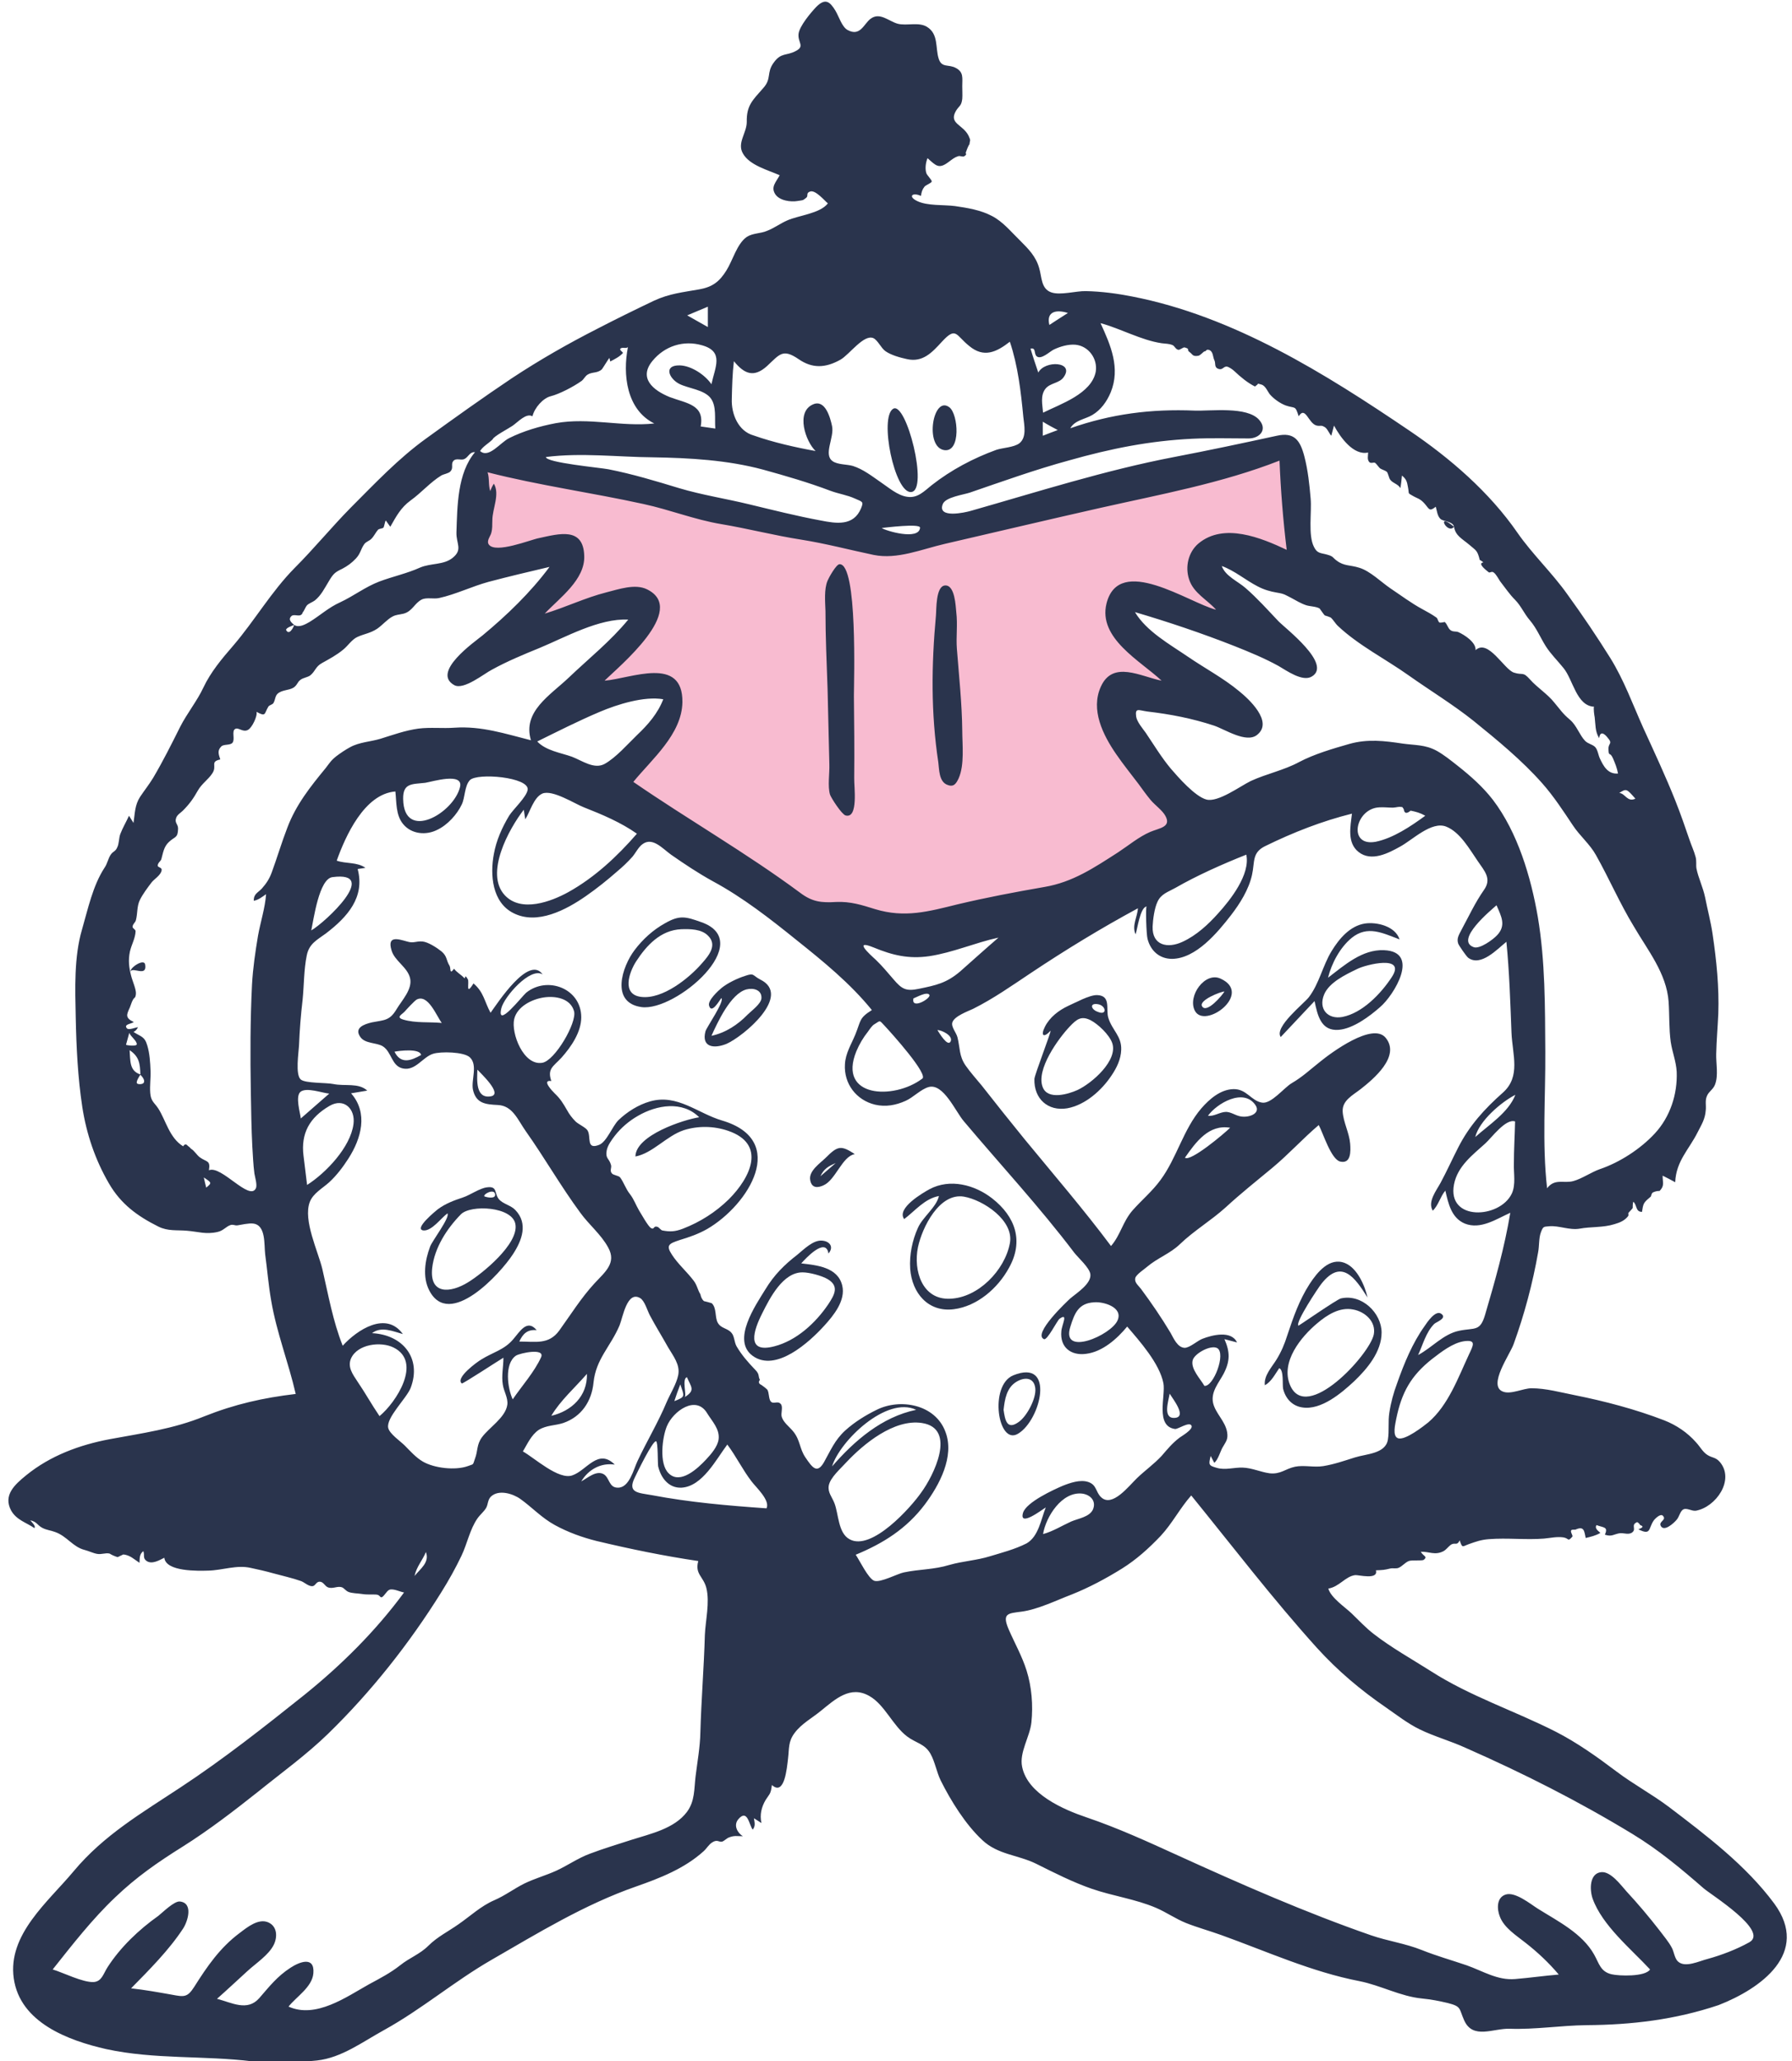 <svg width="227" height="261" viewBox="0 0 227 261" fill="none" xmlns="http://www.w3.org/2000/svg">
<g clip-path="url(#clip0_2593_801)">
<path fill-rule="evenodd" clip-rule="evenodd" d="M60.549 58.691C60.284 63.051 60.018 67.449 59.753 71.809C61.459 71.316 72.416 68.094 71.734 71.354C71.241 73.705 68.17 76.245 66.615 77.875C65.175 79.392 63.696 80.833 62.179 82.273C64.985 81.212 67.791 80.188 70.634 79.24C72.795 78.52 74.956 77.838 77.156 77.269C77.99 77.079 80.189 76.245 80.947 76.814C82.994 78.293 71.961 89.06 70.445 90.577C72.568 89.591 74.767 88.681 77.004 87.923C78.596 87.354 83.563 85.231 85.004 87.051C86.52 88.984 82.767 93.496 81.705 94.899C80.227 96.946 78.596 98.88 76.89 100.738C83.98 107.107 92.283 112.756 101.117 116.282C107.6 118.86 113.97 119.505 120.832 118.102C127.884 116.661 134.595 113.856 141.041 110.671C144.794 108.813 148.51 106.766 152.074 104.491C150.633 102.709 149.192 100.889 147.827 99.069C145.856 96.453 143.429 93.572 142.33 90.425C141.23 87.354 145.363 87.961 147.334 88.112C150.178 88.34 153.059 88.871 155.827 89.477C153.855 88.112 151.884 86.671 149.988 85.193C147.486 83.259 144.187 81.098 142.557 78.33C141.116 75.904 144.263 76.51 145.704 76.814C149.154 77.572 152.529 78.861 155.827 80.15C158.254 81.06 160.642 82.046 163.031 83.07C161.552 81.781 160.111 80.454 158.746 79.051C156.889 77.193 154.424 74.88 153.59 72.302C151.922 67.032 163.22 71.013 165.154 71.809C164.813 66.35 164.434 60.928 164.092 55.468C149.116 59.449 134.14 63.43 119.126 67.449C117.496 67.866 115.487 68.814 113.78 68.852C112.264 68.89 110.406 68.207 108.927 67.942L81.819 62.748C74.729 61.421 67.639 60.056 60.549 58.691Z" fill="#F8BBD0"/>
<path fill-rule="evenodd" clip-rule="evenodd" d="M221.607 245.919C219.977 246.829 218.081 247.549 216.299 248.042C215.238 248.308 213.494 249.18 212.584 248.384C212.129 248.004 212.053 247.132 211.787 246.64C211.37 245.843 210.764 245.161 210.233 244.441C208.906 242.734 207.503 241.066 206.025 239.474C205.342 238.715 204.053 236.934 202.84 237.047C201.323 237.199 201.361 239.284 201.74 240.384C202.953 243.796 206.631 246.791 209.02 249.369C208.413 250.317 205.077 250.203 204.129 249.976C202.726 249.635 202.574 248.611 201.93 247.474C200.413 244.782 197.342 243.265 194.802 241.673C193.892 241.104 191.921 239.474 190.707 239.891C189.57 240.27 189.608 241.711 189.987 242.659C190.518 244.099 192.11 245.085 193.248 245.995C194.802 247.208 196.205 248.535 197.456 250.014C195.598 250.166 193.778 250.431 191.921 250.583C189.684 250.772 187.826 249.559 185.778 248.839C183.883 248.194 181.987 247.663 180.091 246.905C178.006 246.071 175.769 245.768 173.684 245.047C165.381 242.166 157.191 238.564 149.191 234.924C145.362 233.18 141.647 231.474 137.628 230.109C134.708 229.123 130.159 227.152 129.476 223.702C129.097 221.882 130.462 219.91 130.651 218.09C130.879 215.929 130.689 213.579 130.045 211.531C129.476 209.711 128.528 208.043 127.77 206.299C126.898 204.252 127.694 204.29 129.4 204.062C131.448 203.797 133.836 202.621 135.732 201.901C137.931 201.029 140.13 199.854 142.139 198.602C143.959 197.465 145.552 196.024 147.03 194.47C148.509 192.877 149.457 190.982 150.898 189.351C156.168 195.835 161.21 202.432 166.821 208.65C169.475 211.569 172.357 213.996 175.617 216.232C176.982 217.18 178.347 218.242 179.826 218.962C181.684 219.872 183.769 220.441 185.665 221.313C192.982 224.536 199.958 228.062 206.821 232.232C210.119 234.242 212.887 236.554 215.806 239.095C216.716 239.891 224.11 244.478 221.607 245.919ZM135.694 192.65C134.519 193.181 133.381 193.901 132.13 194.242C132.471 192.081 134.519 188.783 137.135 189.124C138.121 189.276 138.879 190.034 138.462 191.095C138.045 192.081 136.566 192.271 135.694 192.65ZM53.345 133.58C52.018 134.338 50.767 134.755 49.971 133.163C50.539 133.049 53.193 132.708 53.345 133.58ZM51.108 129.106C50.084 128.803 50.918 128.462 51.26 128.082C51.525 127.779 52.473 126.755 52.776 126.566C54.217 125.808 55.278 128.613 55.961 129.523C54.368 129.371 52.662 129.561 51.108 129.106ZM62.179 138.812C60.207 139.153 60.435 136.689 60.473 135.438C60.928 135.931 63.733 138.547 62.179 138.812ZM68.7 134.566C66.311 134.983 64.719 130.812 65.136 129.03C65.515 127.438 67.373 126.528 68.852 126.3C70.292 126.073 72.264 126.376 72.719 128.045C73.098 129.485 70.292 134.3 68.7 134.566ZM125.419 197.048C123.713 197.579 122.007 197.655 120.263 198.148C118.292 198.754 116.472 198.678 114.5 199.095C113.704 199.247 111.543 200.422 110.747 200.157C109.988 199.892 108.851 197.503 108.396 196.858C111.884 195.418 114.841 193.56 117.154 190.489C118.974 188.062 120.945 184.423 119.77 181.314C118.481 177.788 114.007 177.029 111.05 178.508C109.647 179.191 108.244 180.063 107.069 181.124C105.742 182.337 105.211 183.664 104.377 185.143C103.505 186.66 102.898 185.825 102.026 184.536C101.268 183.437 101.382 182.337 100.472 181.238C100.017 180.669 99.259 180.138 99.031 179.418C98.88 178.963 99.221 178.167 98.918 177.788C98.5 177.295 98.007 177.864 97.628 177.446C97.363 177.105 97.439 176.385 97.211 175.968C96.984 175.74 96.719 175.551 96.453 175.361C96.112 175.21 96.036 174.982 96.263 174.717C95.998 174.224 96.263 174.034 95.657 173.428C94.747 172.48 93.951 171.57 93.306 170.47C93.003 169.939 93.041 169.181 92.662 168.764C92.169 168.158 91.335 168.233 90.918 167.475C90.538 166.793 90.804 165.617 90.159 165.011C89.818 164.897 89.477 164.821 89.174 164.745C88.908 164.518 88.794 164.214 88.719 163.873C88.377 163.342 88.302 162.698 87.847 162.129C87.013 161.03 85.875 160.044 85.117 158.869C84.321 157.655 84.738 157.466 86.103 157.011C87.354 156.632 88.453 156.253 89.591 155.608C94.861 152.537 99.903 144.385 91.486 141.883C88.377 140.973 85.799 138.471 82.349 139.457C80.87 139.874 79.43 140.784 78.33 141.845C77.572 142.603 76.852 144.575 75.904 144.954C74.198 145.637 74.918 143.93 74.425 143.134C74.198 142.755 73.25 142.338 72.909 141.997C72.491 141.58 72.112 141.087 71.847 140.594C71.316 139.684 71.013 139.153 70.254 138.433C69.989 138.168 68.548 136.689 69.837 136.878C69.307 135.324 70.065 135.059 71.126 133.921C72.34 132.556 73.629 130.698 73.629 128.803C73.629 125.163 69.344 123.533 66.653 125.694C66.122 126.149 62.861 130.357 63.506 127.665C63.847 126.225 67.183 122.395 68.738 123.381C66.994 120.879 63.051 126.983 62.141 128.234C61.345 126.793 61.307 125.656 59.98 124.518C58.918 126.225 59.487 124.367 59.259 123.988C58.767 123.154 59.032 124.101 58.767 123.798C58.425 123.419 57.895 123.154 57.515 122.661C56.909 123.495 57.136 122.585 56.947 122.282C56.492 121.561 56.681 121.106 55.923 120.462C55.354 120.007 54.255 119.286 53.534 119.211C52.662 119.135 52.435 119.476 51.563 119.211C50.463 118.907 49.023 118.414 49.591 120.31C49.971 121.675 51.601 122.433 51.942 123.836C52.283 125.239 50.918 126.642 50.236 127.779C49.364 129.258 48.681 129.144 47.127 129.447C46.141 129.675 44.814 130.13 45.648 131.305C46.255 132.177 47.696 131.988 48.492 132.48C49.629 133.201 49.591 134.983 51.032 135.286C52.624 135.627 53.534 133.845 54.861 133.428C55.809 133.125 58.767 133.163 59.525 133.883C60.548 134.869 59.676 136.727 59.904 137.94C60.283 139.722 61.496 139.836 63.051 139.912C64.947 139.987 65.591 141.807 66.615 143.248C69.003 146.622 71.051 150.224 73.515 153.561C74.577 155.039 76.169 156.328 77.041 157.959C78.141 159.93 76.624 161.068 75.297 162.508C73.591 164.366 72.302 166.451 70.823 168.499C69.496 170.281 67.866 169.864 65.781 169.864C66.236 168.878 66.804 168.309 67.98 168.423C66.766 166.944 65.819 168.65 65.022 169.56C63.885 170.925 62.406 171.229 60.965 172.138C60.435 172.442 57.629 174.489 58.501 175.172C58.615 175.247 63.24 172.214 63.771 171.911C63.771 173.048 63.506 174.224 63.695 175.323C63.809 176.157 64.378 176.991 64.264 177.864C64.037 179.494 61.951 180.745 61.041 181.996C60.359 182.944 60.548 183.702 60.169 184.688C59.866 185.598 60.018 185.333 59.259 185.636C57.667 186.205 55.013 185.901 53.572 185.067C52.662 184.536 51.98 183.74 51.26 183.02C50.729 182.489 49.326 181.541 49.174 180.783C48.909 179.494 51.487 177.067 52.018 175.74C53.459 171.949 50.994 168.992 47.127 168.802C48.302 167.892 49.781 168.575 51.032 168.916C48.909 165.959 45.231 168.385 43.411 170.394C42.16 167.248 41.592 163.949 40.833 160.688C40.302 158.452 38.369 154.508 39.241 152.196C39.658 151.096 40.871 150.452 41.705 149.693C42.653 148.821 43.449 147.76 44.132 146.698C45.762 144.158 46.672 140.935 44.473 138.433C45.155 138.319 45.838 138.205 46.52 138.092C45.421 137.068 43.677 137.561 42.236 137.258C41.326 137.068 38.71 137.182 38.103 136.689C37.383 136.082 37.838 133.239 37.876 132.405C37.952 130.433 38.103 128.537 38.331 126.604C38.52 124.746 38.483 122.774 38.862 120.955C39.165 119.476 40.151 119.021 41.288 118.187C44.018 116.102 46.255 113.599 45.307 110.035C45.648 109.997 45.952 109.922 46.293 109.884C45.231 109.125 43.828 109.391 42.653 108.974C43.753 105.903 46.141 100.519 50.084 100.216C50.236 101.581 50.122 103.211 51.07 104.348C52.132 105.637 53.989 105.789 55.392 105.069C56.681 104.462 57.895 103.135 58.501 101.846C58.918 100.974 58.842 99.495 59.525 98.775C60.473 97.827 67.032 98.396 66.842 99.988C66.728 100.898 64.984 102.49 64.492 103.287C63.582 104.803 62.861 106.434 62.558 108.14C62.065 110.756 62.33 114.244 65.022 115.609C68.055 117.163 71.733 115.192 74.236 113.448C75.6 112.5 76.927 111.438 78.178 110.339C78.861 109.77 79.505 109.163 80.112 108.481C80.529 107.988 80.908 107.192 81.439 106.851C82.69 105.979 83.941 107.457 85.003 108.215C86.747 109.429 88.453 110.566 90.311 111.59C94.102 113.637 97.553 116.329 100.889 119.021C104.263 121.713 107.714 124.519 110.443 127.893C108.813 128.917 109.078 129.182 108.358 130.964C107.827 132.253 107.107 133.352 107.031 134.755C106.879 137.22 108.472 139.305 110.86 139.874C112.187 140.177 113.476 139.949 114.728 139.381C115.675 138.964 116.661 137.902 117.647 137.637C119.505 137.144 121.021 140.708 122.083 141.959C126.746 147.494 131.675 152.802 136.073 158.603C136.566 159.248 138.007 160.499 138.121 161.333C138.272 162.546 136.376 163.722 135.58 164.404C135.163 164.783 130.765 168.916 132.244 169.56C132.661 169.75 133.912 167.21 134.215 166.982C135.391 166.148 134.481 167.778 134.443 168.575C134.253 170.584 135.656 171.684 137.59 171.418C139.675 171.153 141.495 169.522 142.784 167.968C144.376 169.826 146.879 172.631 147.372 175.134C147.675 176.726 146.31 180.593 148.85 180.935C149.229 180.972 150.67 179.949 150.935 180.517C151.163 181.01 149.608 181.882 149.419 182.034C148.471 182.754 147.902 183.475 147.144 184.347C146.234 185.333 145.021 186.205 144.035 187.152C142.974 188.176 140.888 190.906 139.485 189.579C138.765 188.896 138.955 188.024 137.855 187.645C136.831 187.304 135.542 187.759 134.595 188.138C133.533 188.593 130.007 190.186 129.59 191.55C129.059 193.408 131.978 191.171 132.471 190.868C131.865 192.385 131.561 194.546 130.045 195.418C128.566 196.176 126.784 196.631 125.419 197.048ZM105.401 185.674C106.387 182.451 112.301 176.726 116.055 178.508C111.694 179.418 108.244 182.413 105.401 185.674ZM107.6 194.887C106.159 194.091 106.235 191.702 105.704 190.337C105.401 189.541 104.832 188.972 104.984 188.1C105.173 187.077 106.5 185.939 107.183 185.181C109.382 182.83 113.249 179.645 116.775 180.176C121.287 180.859 118.216 186.925 116.699 188.972C115.448 190.792 110.405 196.479 107.6 194.887ZM97.098 190.982C92.207 190.641 87.354 190.223 82.576 189.314C80.87 189.01 79.43 189.048 80.415 187.077C80.719 186.432 82.69 182.375 83.107 182.489C83.373 182.565 83.297 185.333 83.373 185.674C83.714 187.115 84.7 188.442 86.33 188.366C88.984 188.214 90.728 184.764 92.131 182.906C93.268 184.423 94.064 186.091 95.202 187.57C95.733 188.29 97.591 189.958 97.098 190.982ZM68.548 171.835C67.714 173.693 66.084 175.513 64.947 177.181C64.302 175.816 63.847 172.669 65.364 171.646C65.932 171.304 69.041 170.66 68.548 171.835ZM85.42 177.409C85.648 176.688 85.913 175.968 86.178 175.285C86.671 176.802 86.899 176.84 85.42 177.409ZM89.591 178.963C90.197 179.949 91.183 180.935 91.031 182.224C90.918 183.171 90.046 184.157 89.439 184.802C88.415 185.901 86.178 188.024 84.7 186.546C83.448 185.333 83.903 181.958 84.472 180.593C85.268 178.66 88.188 176.574 89.591 178.963ZM86.709 176.916C87.05 176.764 86.33 174.603 87.013 174.375C87.581 175.664 88.112 176.044 86.709 176.916ZM77.382 147.456C77.155 146.66 76.662 146.698 76.852 145.675C76.965 145.03 77.496 144.31 77.875 143.817C78.671 142.793 79.695 141.921 80.832 141.276C83.183 139.912 86.444 139.343 88.567 141.466C86.595 141.769 80.529 143.741 80.491 146.433C82.69 146.016 84.434 143.817 86.633 143.096C88.453 142.528 90.425 142.566 92.207 143.172C97.135 144.84 95.088 149.087 92.32 151.854C90.652 153.485 88.681 154.736 86.52 155.57C85.534 155.949 84.889 155.987 83.903 155.798C83.714 155.76 83.487 155.418 83.297 155.343C82.728 155.153 82.918 155.76 82.463 155.494C82.084 155.267 81.212 153.674 80.946 153.257C80.529 152.537 80.302 151.855 79.809 151.21C79.278 150.565 79.013 149.693 78.558 149.087C78.33 148.821 77.686 148.821 77.496 148.556C77.193 148.177 77.534 147.874 77.382 147.456ZM69.837 179.266C70.975 177.333 72.871 175.665 74.349 173.958C74.425 176.764 72.416 178.66 69.837 179.266ZM71.354 180.176C73.667 179.38 74.956 177.409 75.183 175.058C75.487 172.063 77.344 170.508 78.482 167.816C78.899 166.793 79.43 163.38 81.098 164.366C81.667 164.707 82.008 165.959 82.311 166.527C83.031 167.892 83.866 169.219 84.624 170.584C85.268 171.684 86.178 172.783 85.913 174.11C85.686 175.247 84.889 176.499 84.434 177.56C83.373 180.1 81.932 182.489 80.757 184.991C80.264 186.015 79.733 188.404 78.254 188.366C77.117 188.366 77.231 187.115 76.472 186.66C75.525 186.129 74.425 187.152 73.629 187.57C74.539 186.053 76.131 185.181 77.875 185.446C75.752 183.323 74.311 186.205 72.491 186.811C70.747 187.418 67.676 184.574 66.236 183.778C66.804 182.83 67.297 181.693 68.245 181.048C69.231 180.442 70.33 180.517 71.354 180.176ZM52.511 199.55C52.776 198.337 53.496 197.617 53.952 196.517C54.444 197.844 53.231 198.64 52.511 199.55ZM89.287 207.019C89.174 211.114 88.832 215.247 88.719 219.341C88.681 221.237 88.34 223.057 88.112 224.915C87.922 226.507 88.036 228.062 87.013 229.427C85.42 231.55 82.387 232.194 79.998 232.953C78.254 233.521 76.472 234.052 74.766 234.697C73.212 235.265 71.961 236.175 70.482 236.858C69.155 237.464 67.752 237.843 66.425 238.488C65.06 239.17 63.999 240.005 62.596 240.611C60.928 241.332 59.563 242.621 58.084 243.644C56.795 244.554 55.392 245.237 54.255 246.374C53.193 247.436 51.866 247.891 50.691 248.839C49.44 249.824 48.113 250.507 46.71 251.265C43.866 252.857 39.999 255.625 36.549 254.071C37.535 252.82 39.544 251.606 39.696 249.862C39.885 247.625 37.914 248.421 36.814 249.142C35.108 250.241 34.122 251.53 32.833 253.009C31.317 254.715 29.383 253.578 27.488 253.085C28.777 251.947 30.028 250.772 31.317 249.597C32.378 248.611 34.047 247.549 34.691 246.222C35.146 245.275 35.146 243.948 34.009 243.417C32.758 242.848 31.317 244.023 30.369 244.744C27.867 246.602 26.236 248.99 24.606 251.568C23.734 252.933 23.317 252.857 21.724 252.554C20.018 252.251 18.312 251.947 16.606 251.758C18.881 249.445 21.421 246.905 23.203 244.175C23.772 243.303 24.53 240.952 22.786 240.763C22.066 240.687 20.587 242.166 20.056 242.583C17.592 244.327 15.241 246.564 13.611 249.104C13.08 249.938 12.891 250.886 11.867 250.962C10.502 251.038 7.962 249.748 6.673 249.369C9.175 246.222 11.677 243 14.597 240.232C17.289 237.654 19.98 235.796 23.127 233.825C26.502 231.701 29.649 229.275 32.758 226.811C35.715 224.422 38.824 222.185 41.554 219.531C47.013 214.223 51.866 208.081 55.885 201.636C56.833 200.119 57.705 198.565 58.463 196.972C59.184 195.456 59.525 193.636 60.473 192.271C60.814 191.778 61.269 191.437 61.572 190.944C61.838 190.489 61.762 189.92 62.179 189.503C63.165 188.555 64.984 189.124 65.932 189.806C67.411 190.868 68.624 192.195 70.292 193.105C71.961 194.015 73.743 194.659 75.562 195.114C79.847 196.138 84.093 197.01 88.453 197.655C87.998 199.323 89.098 199.588 89.477 201.067C89.932 202.887 89.363 205.2 89.287 207.019ZM48.075 179.304C47.089 177.864 46.255 176.347 45.269 174.906C44.7 174.034 43.98 173.086 44.473 171.987C45.307 170.167 48.264 169.826 49.857 170.622C53.534 172.442 50.16 177.598 48.075 179.304ZM38.445 146.319C38.103 143.513 39.203 141.504 41.743 140.025C43.563 138.964 45.042 140.404 44.776 142.338C44.397 145.257 41.288 148.518 38.9 150.035C38.748 148.783 38.596 147.57 38.445 146.319ZM38.066 138.243C38.824 137.637 40.833 138.395 41.705 138.471C40.492 139.532 39.317 140.556 38.103 141.618C38.028 140.897 37.383 138.812 38.066 138.243ZM42.122 111.059C48.188 110.263 41.212 116.784 39.43 117.808C39.734 116.405 40.416 111.249 42.122 111.059ZM58.274 99.647C57.477 102.983 51.146 106.623 51.07 101.163C51.032 99.116 52.207 99.306 53.876 99.116C54.786 98.965 58.729 97.751 58.274 99.647ZM36.397 104.803C35.677 106.661 35.108 108.595 34.426 110.452C34.122 111.287 33.743 111.855 33.175 112.5C32.682 113.031 32.113 113.182 32.151 114.054C32.758 113.94 33.212 113.561 33.705 113.22C33.592 114.926 32.985 116.784 32.682 118.49C32.34 120.538 32.037 122.585 31.923 124.67C31.696 129.182 31.696 133.694 31.772 138.243C31.81 140.556 31.848 142.869 31.961 145.144C32.037 146.281 32.075 147.456 32.227 148.594C32.303 149.049 32.606 150.035 32.416 150.452C31.62 152.158 28.018 147.494 26.464 148.177C26.691 146.888 26.16 147.153 25.326 146.547C24.909 146.243 24.644 145.712 24.189 145.447C24.075 145.295 23.924 145.182 23.772 145.068C23.582 144.84 23.393 144.84 23.203 145.144C21.459 144.082 21.004 141.845 20.056 140.367C19.564 139.608 19.108 139.457 19.033 138.395C18.957 137.447 19.108 136.499 19.071 135.589C19.033 134.528 18.957 133.352 18.654 132.367C18.312 131.191 17.819 131.267 16.91 130.661C17.175 130.547 17.364 130.319 17.478 130.054C17.175 130.092 16.303 130.471 16.075 130.206C15.62 129.675 16.682 129.637 16.947 129.409C15.81 128.879 16.037 128.462 16.454 127.552C16.568 127.286 16.682 126.869 16.796 126.68C17.023 126.187 17.137 126.49 17.213 125.883C17.289 125.315 16.758 124.177 16.606 123.533C16.341 122.509 16.227 121.599 16.454 120.5C16.644 119.628 17.137 118.831 17.175 117.921C17.175 117.656 16.796 117.58 16.796 117.353C16.796 117.012 17.137 116.822 17.213 116.519C17.44 115.685 17.326 114.775 17.706 113.978C18.047 113.258 18.729 112.348 19.222 111.704C19.564 111.287 20.398 110.794 20.473 110.187C20.549 109.808 19.943 109.846 19.98 109.58C20.018 109.201 20.36 109.05 20.436 108.784C20.663 107.988 20.739 107.23 21.383 106.623C22.18 105.865 22.521 106.168 22.559 104.917C22.559 104.31 22.066 104.197 22.331 103.514C22.483 103.135 22.9 102.908 23.165 102.642C23.962 101.846 24.492 101.126 25.061 100.102C25.554 99.23 26.388 98.699 26.881 97.941C27.563 96.955 26.54 96.462 27.904 96.159C27.715 95.552 27.488 95.059 28.018 94.528C28.322 94.187 29.156 94.415 29.459 94.036C29.8 93.581 29.307 92.557 29.8 92.292C30.217 92.064 30.786 92.784 31.43 92.405C31.923 92.14 32.644 90.661 32.492 90.13C33.743 90.813 33.44 90.358 34.009 89.448C34.16 89.258 34.539 89.221 34.653 88.993C34.881 88.576 34.843 88.159 35.146 87.856C35.715 87.325 36.587 87.439 37.194 87.059C37.686 86.718 37.648 86.377 38.066 86.074C38.407 85.808 38.975 85.77 39.317 85.505C39.961 84.974 39.961 84.406 40.795 83.951C41.743 83.42 42.615 82.965 43.487 82.244C44.056 81.789 44.587 80.955 45.269 80.652C46.179 80.235 46.899 80.197 47.809 79.59C48.454 79.135 49.061 78.415 49.705 78.074C50.198 77.808 50.539 77.846 51.146 77.695C52.245 77.391 52.511 76.368 53.421 75.913C54.027 75.609 54.937 75.875 55.62 75.723C57.705 75.268 59.79 74.245 61.876 73.676C64.454 72.993 67.032 72.387 69.61 71.78C67.221 75.003 64.188 77.922 61.117 80.462C60.093 81.296 54.596 85.126 57.553 86.756C58.767 87.401 61.345 85.278 62.33 84.785C64.264 83.723 66.273 82.889 68.321 82.055C71.619 80.69 75.904 78.263 79.581 78.453C77.344 81.183 74.577 83.382 72.036 85.808C69.686 88.045 66.16 90.093 67.259 93.732C63.961 92.898 61.004 91.912 57.591 92.14C56.075 92.254 54.52 92.064 53.004 92.254C51.335 92.481 49.781 93.05 48.188 93.543C46.937 93.922 45.535 93.96 44.359 94.604C43.791 94.908 43.108 95.363 42.615 95.742C41.933 96.273 41.781 96.576 41.25 97.258C39.317 99.609 37.497 101.884 36.397 104.803ZM26.123 150.376C26.009 149.959 25.933 149.58 25.819 149.087C26.843 149.769 26.843 149.769 26.123 150.376ZM18.198 137.106C18.085 137.296 17.516 137.333 17.364 137.182C17.175 136.992 17.668 136.234 17.782 136.082C17.971 136.272 18.426 136.765 18.198 137.106ZM15.962 132.291C16.113 131.798 16.227 131.267 16.379 130.774C16.53 131.229 17.326 131.76 17.326 132.215C17.326 132.518 16.113 132.367 15.962 132.291ZM16.417 132.973C17.63 133.77 17.744 134.679 17.782 136.044C16.341 135.589 16.53 134.224 16.417 132.973ZM37.269 79.135C37.156 79.477 36.625 80.5 36.246 79.78C36.17 79.515 37.042 79.211 37.269 79.135ZM36.928 77.998C37.231 77.733 37.838 78.074 38.141 77.846C38.369 77.695 38.293 77.543 38.407 77.467C38.445 77.467 38.748 76.785 38.862 76.671C39.089 76.406 39.582 76.254 39.885 76.026C40.681 75.382 41.099 74.51 41.629 73.638C42.236 72.614 42.426 72.463 43.373 72.008C44.018 71.666 44.549 71.287 45.08 70.719C45.686 70.074 45.648 69.619 46.141 68.899C46.407 68.557 46.748 68.519 47.051 68.216C47.392 67.875 47.582 67.42 47.885 67.079C48.037 66.927 48.454 66.927 48.568 66.813C48.681 66.662 48.757 66.017 48.871 65.903C49.06 66.169 49.25 66.434 49.44 66.7C50.198 65.373 50.767 64.273 52.018 63.363C53.345 62.415 54.52 61.05 55.885 60.216C56.188 60.027 56.833 59.951 57.06 59.686C57.477 59.231 57.098 58.813 57.402 58.397C57.743 57.941 58.387 58.321 58.804 58.131C59.335 57.904 59.487 57.183 60.169 57.259C57.932 59.913 57.932 64.084 57.819 67.42C57.781 68.861 58.653 69.581 57.326 70.643C56.188 71.553 54.596 71.287 53.231 71.856C51.563 72.614 49.743 72.993 48.037 73.638C46.255 74.32 44.814 75.458 43.108 76.254C41.592 76.936 40.568 77.922 39.203 78.756C38.672 79.06 37.876 79.515 37.269 79.135C36.928 78.832 36.435 78.453 36.928 77.998ZM62.406 55.629C62.52 55.25 64.416 54.264 64.909 53.923C65.629 53.43 66.653 52.254 67.449 52.709C67.714 51.61 68.814 50.397 69.762 50.169C70.823 49.904 72.605 48.994 73.667 48.236C73.97 48.008 74.084 47.667 74.425 47.439C75.032 47.06 75.676 47.288 76.245 46.757C76.321 46.681 77.155 45.316 77.193 45.316C77.231 45.468 77.269 45.62 77.306 45.771C77.951 45.43 78.482 45.164 78.899 44.709C78.975 44.596 78.406 44.33 78.596 44.141C78.823 43.913 79.316 44.179 79.543 43.951C78.861 47.401 79.354 51.875 82.88 53.619C78.709 54.074 74.615 52.823 70.406 53.581C68.397 53.961 66.311 54.567 64.492 55.477C63.354 56.046 61.913 58.093 60.814 57.107C61.193 56.501 61.876 56.16 62.406 55.629ZM82.652 45.695C84.207 43.8 86.595 43.041 88.946 43.724C91.752 44.52 90.576 46.492 90.121 48.653C89.325 47.477 87.581 46.302 86.103 46.264C83.979 46.226 84.775 47.97 86.065 48.615C87.202 49.183 89.174 49.335 90.008 50.397C90.804 51.42 90.501 53.051 90.614 54.264C90.008 54.188 89.363 54.074 88.757 53.998C89.287 51.231 86.975 51.079 84.851 50.283C82.69 49.411 80.87 47.856 82.652 45.695ZM89.666 38.833V41.411C88.794 40.918 87.922 40.425 87.05 39.932C87.922 39.553 88.794 39.212 89.666 38.833ZM96.643 59.458C99.524 60.254 102.406 61.088 105.211 62.15C106.235 62.529 107.334 62.681 108.32 63.136C109.268 63.553 109.42 63.515 109.078 64.349C108.131 66.662 105.894 66.283 103.96 65.903C100.889 65.335 97.894 64.576 94.899 63.856C91.941 63.136 88.946 62.681 86.027 61.809C83.031 60.899 80.15 60.027 77.079 59.42C76.169 59.231 69.117 58.586 69.155 57.866C73.629 57.297 78.216 57.866 82.69 57.904C87.316 57.979 92.131 58.245 96.643 59.458ZM92.7 50.51C92.737 48.918 92.775 47.326 92.965 45.733C94.292 47.364 95.505 47.856 97.173 46.34C98.766 44.861 99.145 44.103 101.154 45.468C102.898 46.681 104.567 46.605 106.462 45.544C107.6 44.899 109.42 42.283 110.633 42.814C111.202 43.079 111.619 44.103 112.187 44.482C112.908 44.975 114.007 45.278 114.879 45.468C116.889 45.923 118.064 44.634 119.315 43.269C121.135 41.297 121.059 42.435 122.765 43.8C124.623 45.354 126.216 44.596 127.922 43.269C128.945 46.302 129.324 49.6 129.628 52.785C129.742 53.847 130.083 55.363 129.135 56.122C128.452 56.652 127.012 56.69 126.216 56.956C123.296 58.017 120.491 59.496 118.026 61.43C117.078 62.188 116.244 63.098 114.955 62.908C113.704 62.757 112.529 61.695 111.505 61.013C110.405 60.254 109.344 59.42 108.055 59.003C107.296 58.776 106.121 58.851 105.477 58.397C104.263 57.562 105.704 55.401 105.401 53.961C105.173 52.861 104.529 50.548 103.012 51.193C100.737 52.141 102.064 55.932 103.315 57.107C100.775 56.652 97.932 56.008 95.467 55.136C93.534 54.605 92.624 52.444 92.7 50.51ZM135.467 58.283C140.699 56.804 145.59 55.818 151.049 55.553C153.476 55.439 155.788 55.515 158.177 55.515C159.542 55.515 160.604 54.416 159.504 53.164C157.987 51.42 153.362 52.065 151.315 51.989C145.817 51.761 140.775 52.406 135.58 54.226C136.149 53.202 137.438 53.089 138.348 52.558C139.448 51.913 140.206 50.852 140.699 49.676C141.95 46.605 140.699 43.724 139.41 40.918C141.95 41.601 144.566 43.079 147.144 43.458C147.675 43.534 148.016 43.496 148.509 43.686C148.812 43.8 148.888 44.217 149.267 44.292C149.457 44.33 149.874 43.951 150.063 43.989C150.86 44.217 150.215 44.255 150.708 44.596C151.087 44.861 151.049 45.164 151.77 45.051C152.073 45.013 152.414 44.52 152.604 44.482C152.831 44.482 152.755 44.217 153.097 44.292C153.703 44.444 153.627 45.202 153.817 45.581C154.044 45.999 153.741 46.529 154.386 46.719C154.879 46.871 154.992 46.378 155.409 46.416C155.675 46.454 156.168 46.795 156.395 47.022C157.115 47.705 158.063 48.501 159.011 48.956C158.935 48.88 159.466 48.653 159.314 48.577C159.239 48.539 159.807 48.691 159.769 48.691C160.3 48.804 160.604 49.638 160.869 49.942C161.362 50.51 162.158 51.079 162.878 51.344C164.092 51.761 164.054 51.269 164.509 52.709C165.381 51.344 165.722 53.619 166.784 53.885C167.352 53.998 167.276 53.771 167.807 54.074C168.148 54.264 168.376 54.908 168.641 55.174C168.755 54.757 168.869 54.302 168.983 53.885C169.779 55.363 171.447 57.714 173.305 57.297C173.305 57.714 173.153 58.169 173.456 58.51C173.684 58.738 174.025 58.472 174.215 58.624C174.366 58.738 174.708 59.231 174.821 59.306C175.049 59.458 175.466 59.572 175.655 59.724C175.845 59.875 175.921 60.52 176.11 60.747C176.452 61.202 177.096 61.278 177.399 61.809C177.475 61.278 177.551 60.747 177.589 60.216C178.158 60.671 178.234 61.013 178.347 61.657C178.537 62.605 178.271 62.377 178.916 62.757C179.561 63.136 179.864 63.098 180.47 63.78C181.039 64.425 181.039 64.842 181.873 64.159C182.025 64.652 182.063 65.335 182.48 65.714C182.783 66.017 184.072 66.017 184.186 66.7C181.797 64.69 183.352 67.761 184.186 66.7C184.376 67.837 185.172 68.178 186.12 68.975C186.992 69.733 187.143 69.657 187.447 70.908C187.447 70.87 187.902 71.174 187.902 71.211C187.068 71.325 188.357 72.273 188.584 72.463C188.736 72.576 188.963 72.273 189.229 72.501C189.532 72.728 189.797 73.259 190.025 73.6C190.707 74.472 191.2 75.23 191.921 75.951C192.679 76.709 193.058 77.695 193.816 78.567C194.65 79.552 195.105 80.69 195.788 81.789C196.432 82.813 197.304 83.647 198.063 84.595C199.276 86.074 199.693 89.372 201.93 89.486C201.816 89.638 201.968 90.661 202.006 90.813C202.119 91.723 202.044 92.633 202.574 93.467C202.688 92.519 203.219 92.86 203.636 93.391C204.356 94.225 203.712 94.036 203.75 94.87C203.788 95.893 203.901 95.097 204.318 96.007C204.622 96.728 204.811 97.183 204.963 97.941C203.674 98.055 203.105 96.993 202.65 96.007C202.461 95.59 202.385 94.908 202.044 94.566C201.664 94.225 201.172 94.187 200.792 93.808C200.072 93.05 199.731 91.874 198.897 91.154C197.911 90.32 197.721 89.941 196.887 88.955C196.015 87.856 194.764 87.097 193.816 86.036C192.868 84.974 192.944 85.543 191.769 85.164C190.518 84.747 188.508 80.842 186.916 82.32C186.992 81.334 185.513 80.387 184.755 80.045C184.414 79.894 184.072 80.045 183.731 79.78C183.39 79.515 183.352 79.06 183.011 78.756C183.011 78.756 182.48 78.87 182.366 78.832C182.139 78.718 182.139 78.301 181.949 78.188C181.418 77.808 180.736 77.429 180.167 77.126C178.764 76.368 177.513 75.42 176.148 74.51C174.973 73.714 173.57 72.311 172.205 71.894C171.03 71.515 170.272 71.704 169.324 70.984C168.793 70.605 168.945 70.453 168.111 70.226C167.314 69.998 166.859 70.112 166.442 69.24C165.684 67.761 166.177 64.842 166.025 63.136C165.874 61.354 165.684 59.534 165.229 57.79C164.698 55.742 163.94 54.681 161.741 55.174C157.381 56.122 153.097 57.032 148.736 57.866C140.016 59.534 131.486 62.264 122.955 64.69C122.31 64.88 118.671 65.714 119.429 63.818C119.77 62.946 122.045 62.643 122.841 62.377C126.936 60.975 131.144 59.458 135.467 58.283ZM133.988 54.453C133.343 54.681 132.699 54.946 132.092 55.174V53.392C132.699 53.771 133.343 54.112 133.988 54.453ZM131.334 45.127C131.903 45.581 133.002 44.482 133.495 44.255C134.291 43.875 135.315 43.572 136.225 43.648C137.893 43.8 139.068 45.43 138.803 47.06C138.272 49.866 134.329 51.155 132.13 52.254C132.054 51.269 131.751 50.093 132.433 49.221C133.04 48.463 134.215 48.539 134.746 47.743C136.149 45.771 132.358 45.581 131.523 47.174C131.182 46.15 130.841 45.164 130.538 44.141C131.296 43.989 130.917 44.785 131.334 45.127ZM135.277 39.629C134.481 40.122 133.685 40.653 132.926 41.146C132.509 39.402 133.836 39.174 135.277 39.629ZM207.162 101.126C206.138 101.618 205.873 100.443 205.115 100.405C206.025 99.837 206.025 99.837 207.162 101.126ZM211.37 126.831C211.484 128.537 211.408 130.244 211.636 131.912C211.825 133.201 212.318 134.376 212.394 135.703C212.508 138.547 211.56 141.428 209.626 143.513C207.806 145.485 205.152 147.191 202.688 148.025C201.589 148.404 200.413 149.238 199.314 149.542C198.101 149.883 196.963 149.163 195.977 150.452C195.333 144.802 195.788 138.85 195.75 133.163C195.712 127.438 195.75 121.751 194.802 116.102C193.93 111.059 192.262 105.41 189.115 101.277C187.826 99.609 186.271 98.244 184.641 96.955C183.769 96.273 182.935 95.59 181.987 95.059C180.508 94.263 179.257 94.377 177.665 94.149C175.39 93.808 173.267 93.543 170.954 94.187C168.831 94.794 166.48 95.476 164.547 96.5C162.651 97.524 160.414 97.979 158.442 98.889C157.115 99.533 154.31 101.618 152.831 101.239C151.39 100.86 149.267 98.434 148.319 97.334C147.144 95.931 146.158 94.301 145.135 92.784C144.755 92.254 144.035 91.42 143.921 90.737C143.77 89.562 144.225 89.941 145.362 90.093C148.281 90.434 151.011 90.965 153.779 91.874C155.144 92.329 157.874 94.149 159.239 93.05C161.362 91.382 158.139 88.462 156.964 87.514C154.954 85.846 152.642 84.633 150.481 83.154C148.206 81.6 145.21 79.932 143.77 77.505C148.016 78.756 152.3 80.197 156.433 81.827C158.329 82.586 160.186 83.344 161.968 84.33C162.954 84.898 165.002 86.377 166.177 85.657C168.793 84.102 162.803 79.552 161.931 78.643C160.566 77.202 159.277 75.761 157.798 74.472C156.812 73.6 155.22 72.956 154.765 71.666C156.433 72.273 157.76 73.448 159.314 74.245C160.111 74.662 160.869 74.889 161.779 75.041C162.727 75.192 162.84 75.344 163.599 75.723C164.167 76.026 164.774 76.406 165.457 76.633C165.912 76.785 166.746 76.785 167.163 77.05C167.39 77.353 167.58 77.657 167.807 77.922C168.073 77.998 168.3 78.074 168.565 78.188C168.945 78.529 169.134 78.946 169.513 79.287C172.091 81.714 175.542 83.458 178.423 85.505C181.153 87.439 184.034 89.183 186.65 91.268C189.646 93.694 192.793 96.273 195.371 99.192C196.811 100.822 198.025 102.68 199.238 104.5C200.11 105.827 201.399 106.888 202.157 108.253C203.826 111.211 205.19 114.395 206.972 117.315C208.716 120.31 211.105 123.229 211.37 126.831ZM186.878 143.968C187.371 141.921 190.176 139.532 191.958 138.623C191.086 140.859 188.66 142.376 186.878 143.968ZM191.503 151.134C189.987 154.319 183.276 154.66 184.186 149.959C184.641 147.646 186.537 146.243 188.167 144.765C188.925 144.082 190.745 141.58 191.921 141.997C191.883 143.779 191.769 145.561 191.769 147.381C191.731 148.556 192.034 149.997 191.503 151.134ZM189.57 114.623C190.176 116.026 190.821 117.163 189.646 118.414C189.115 118.983 187.447 120.196 186.688 119.931C184.224 119.059 188.887 115.23 189.57 114.623ZM174.708 102.225C175.314 102.187 175.883 102.263 176.452 102.263C177.02 102.225 177.096 102.111 177.627 102.187C177.703 102.263 177.741 102.339 177.817 102.453C177.892 103.021 178.196 103.059 178.689 102.642C179.409 102.794 179.864 102.908 180.546 103.287C178.726 104.614 176.49 106.13 174.253 106.585C170.689 107.23 171.674 102.377 174.708 102.225ZM120.415 131.874C120.036 132.594 118.974 130.774 118.746 130.433C119.201 130.395 120.794 131.116 120.415 131.874ZM148.888 112.424C151.656 110.832 154.916 109.391 157.874 108.215C158.405 110.718 155.864 113.94 154.31 115.647C153.059 117.049 151.542 118.452 149.798 119.248C147.94 120.12 145.931 119.741 146.007 117.315C146.045 116.443 146.234 115.002 146.613 114.206C147.068 113.182 147.94 112.955 148.888 112.424ZM111.694 66.851C112.112 66.813 116.547 66.245 116.547 66.813C116.434 68.482 112.112 67.192 111.694 66.851ZM80.226 99.002C82.576 96.121 86.368 92.974 86.444 88.917C86.52 82.965 79.922 85.922 76.586 86.187C78.33 84.443 87.202 77.202 81.97 74.624C80.453 73.865 78.33 74.624 76.814 75.003C74.122 75.685 71.657 76.898 69.003 77.695C70.899 75.685 74.122 73.41 74.008 70.377C73.894 66.7 70.861 67.572 68.245 68.14C67.221 68.33 62.748 70.15 61.913 68.937C61.61 68.482 62.103 67.913 62.217 67.534C62.406 66.851 62.33 66.586 62.368 65.865C62.368 64.425 63.354 62.567 62.558 61.24C62.368 61.543 62.217 61.847 62.103 62.188C61.838 61.392 62.027 60.596 61.762 59.799C68.283 61.468 74.956 62.377 81.515 63.818C84.851 64.538 87.96 65.79 91.335 66.358C94.747 66.927 98.083 67.799 101.496 68.33C104.605 68.823 107.6 69.619 110.671 70.264C113.666 70.87 116.737 69.543 119.694 68.861C126.253 67.344 132.813 65.79 139.372 64.311C146.955 62.605 154.841 61.164 162.082 58.321C162.234 62.112 162.537 65.865 162.992 69.619C159.769 68.103 155.03 66.131 151.807 68.823C150.518 69.922 150.101 71.78 150.632 73.373C151.201 75.117 152.907 75.913 154.044 77.202C150.594 76.33 141.76 70.112 140.168 76.406C139.068 80.842 144.49 83.685 147.144 86.187C144.49 85.657 140.964 83.571 139.448 86.946C138.121 89.865 139.713 93.05 141.381 95.476C142.291 96.803 143.277 98.017 144.225 99.268C144.718 99.95 145.21 100.633 145.741 101.277C146.272 101.922 147.258 102.604 147.637 103.325C148.395 104.727 146.879 104.841 145.703 105.334C144.225 105.979 142.974 107.04 141.647 107.912C138.576 109.884 135.884 111.704 132.282 112.31C128.566 112.955 124.964 113.637 121.287 114.509C117.609 115.419 114.614 116.253 110.86 115.116C109.154 114.585 107.751 114.13 105.932 114.206C104.036 114.32 102.898 114.206 101.344 113.031C94.481 107.95 87.164 103.78 80.226 99.002ZM68.055 93.884C70.671 92.595 73.288 91.268 75.98 90.13C78.216 89.183 81.591 88.121 84.017 88.538C83.335 90.32 82.084 91.761 80.719 93.05C79.543 94.187 78.027 95.931 76.586 96.728C75.259 97.448 73.743 96.311 72.454 95.818C71.089 95.325 69.155 95.059 68.055 93.884ZM68.7 100.481C69.989 99.95 72.795 101.77 73.97 102.225C76.283 103.135 78.633 104.121 80.681 105.562C78.178 108.443 75.335 111.097 71.999 112.955C69.799 114.168 66.046 115.571 63.961 113.372C61.345 110.604 64.492 104.917 66.349 102.528C66.425 102.945 66.463 103.362 66.539 103.742C67.145 102.794 67.6 100.974 68.7 100.481ZM116.396 125.201C114.766 125.542 114.235 125.239 113.173 123.988C112.453 123.154 111.732 122.282 110.936 121.523C110.102 120.765 108.055 118.907 110.671 119.969C113.059 120.955 115.107 121.447 117.723 121.068C120.718 120.613 123.524 119.362 126.481 118.718C124.851 120.12 123.258 121.561 121.628 123.002C119.884 124.481 118.595 124.746 116.396 125.201ZM116.775 136.613C113.211 139.267 106.083 139.002 108.472 133.125C108.851 132.215 109.344 131.381 109.95 130.623C110.14 130.357 110.481 129.826 110.785 129.675C111.581 129.182 111.353 129.144 112.112 129.94C112.756 130.623 117.837 136.234 116.775 136.613ZM115.713 126.414C116.055 126.3 117.419 125.504 117.723 125.959C118.026 126.376 115.372 127.931 115.713 126.414ZM141.571 167.172C140.775 169.067 134.367 171.835 135.58 168.006C136.111 166.3 136.604 165.011 138.576 164.897C139.751 164.783 142.291 165.504 141.571 167.172ZM153.021 141.276C154.082 139.76 157.533 137.675 159.049 139.949C159.769 141.049 158.025 141.618 156.964 141.314C156.395 141.163 155.94 140.822 155.334 140.784C154.537 140.784 153.779 141.39 153.021 141.276ZM155.826 142.793C155.106 143.513 150.784 147.153 150.101 146.584C151.504 144.575 153.134 142.338 155.826 142.793ZM148.774 179.532C147.258 179.608 148.016 177.371 148.168 176.461C148.547 177.105 150.443 179.456 148.774 179.532ZM152.566 175.475C152.073 174.603 150.784 173.314 151.087 172.214C151.315 171.38 153.362 170.243 154.196 170.698C155.334 171.38 153.703 175.627 152.566 175.475ZM188.129 166.451C187.485 168.65 186.84 168.082 184.831 168.499C182.821 168.916 181.418 170.622 179.636 171.57C180.243 170.281 180.622 168.688 181.684 167.627C181.911 167.399 183.39 166.906 182.556 166.338C181.835 165.845 180.774 167.437 180.47 167.892C178.916 170.053 177.854 172.669 176.982 175.134C176.527 176.347 176.186 177.598 175.997 178.849C175.807 179.987 175.997 181.162 175.807 182.299C175.504 184.081 173.077 184.081 171.637 184.536C170.31 184.953 169.02 185.408 167.618 185.636C166.442 185.825 165.191 185.484 164.054 185.712C162.803 185.977 162.234 186.697 160.831 186.546C159.694 186.394 158.594 185.863 157.419 185.825C156.319 185.788 155.22 186.167 154.158 185.863C153.059 185.56 153.097 185.446 153.362 184.347C153.514 184.65 153.665 184.916 153.817 185.219C154.272 184.878 154.575 183.816 154.841 183.323C155.258 182.565 155.599 182.299 155.447 181.352C155.22 179.949 153.969 178.963 153.665 177.636C153.362 176.233 154.386 175.096 154.992 173.958C155.826 172.366 155.826 171.191 155.106 169.56C155.637 169.712 156.168 169.826 156.698 169.977C155.978 168.423 153.552 169.03 152.3 169.522C151.694 169.75 150.708 170.66 150.063 170.66C149.154 170.622 148.661 169.447 148.281 168.764C147.144 166.868 145.855 164.973 144.528 163.191C144.149 162.698 143.694 162.395 143.808 161.826C143.921 161.371 144.983 160.688 145.324 160.385C146.613 159.286 148.244 158.717 149.457 157.542C151.277 155.798 153.362 154.584 155.258 152.878C157.191 151.096 159.201 149.504 161.21 147.836C163.258 146.129 165.039 144.158 167.049 142.452C167.58 143.4 168.603 146.812 169.779 147.077C171.144 147.381 171.106 145.788 171.03 144.802C170.916 143.438 170.158 142.073 170.082 140.746C170.006 139.343 171.333 138.698 172.357 137.902C173.949 136.651 177.437 133.77 175.542 131.419C173.911 129.371 168.641 133.277 167.201 134.452C165.949 135.438 165.002 136.348 163.637 137.144C162.651 137.713 161.021 139.836 159.845 139.608C158.48 139.381 157.912 137.864 156.243 137.902C154.613 137.94 153.21 139.153 152.187 140.329C149.874 143.021 149.078 146.622 146.992 149.428C145.969 150.831 144.604 151.968 143.466 153.257C142.215 154.698 141.95 156.366 140.737 157.769C137.249 153.106 133.457 148.708 129.779 144.234C127.96 141.997 126.14 139.722 124.358 137.447C123.675 136.613 122.917 135.779 122.31 134.907C121.476 133.694 121.628 132.708 121.287 131.343C121.135 130.736 120.453 130.016 120.642 129.447C120.908 128.651 122.614 128.044 123.258 127.741C125.836 126.452 128.149 124.822 130.538 123.229C134.974 120.272 139.448 117.542 144.149 115.002C144.073 116.102 143.353 117.201 143.846 118.301C144.073 117.694 144.414 114.888 145.248 114.775C145.097 114.813 145.21 118.339 145.362 118.869C145.741 120.386 146.879 121.41 148.471 121.41C151.504 121.372 154.234 118.073 155.94 115.874C157.078 114.395 158.177 112.651 158.594 110.794C158.973 109.125 158.556 107.95 160.3 107.116C163.864 105.372 167.466 103.969 171.257 103.021C171.068 104.652 170.613 106.699 172.091 107.874C173.722 109.163 175.883 108.026 177.437 107.154C178.992 106.282 181.343 103.969 183.162 104.652C184.944 105.334 186.158 107.533 187.181 109.012C188.053 110.301 189.001 111.249 187.977 112.689C186.84 114.32 186.12 115.912 185.172 117.656C184.831 118.339 184.489 118.793 184.717 119.476C184.793 119.703 185.703 121.03 185.968 121.258C187.56 122.471 189.684 120.158 190.821 119.248C191.2 123.078 191.314 126.869 191.466 130.736C191.579 133.542 192.679 136.31 190.366 138.357C188.053 140.404 186.12 142.528 184.717 145.295C183.959 146.774 183.276 148.291 182.48 149.769C181.949 150.755 180.812 152.158 181.494 153.295C182.215 152.613 182.442 151.513 183.087 150.755C183.466 152.385 183.845 154.205 185.551 154.926C187.56 155.722 189.532 154.357 191.314 153.561C190.594 157.921 189.38 162.205 188.129 166.451ZM186.082 171.494C184.717 174.413 183.466 177.939 180.925 180.1C180.357 180.555 178.006 182.413 177.096 182.11C176.338 181.844 176.755 180.29 176.869 179.645C177.551 176.309 178.726 174.186 181.418 172.063C182.556 171.191 183.996 170.053 185.437 169.826C187.068 169.598 186.613 170.357 186.082 171.494ZM224.754 241.028C221.19 236.213 216.185 232.422 211.446 228.82C209.285 227.19 206.934 225.938 204.773 224.308C202.309 222.45 199.807 220.668 197.077 219.266C191.845 216.612 186.158 214.754 181.267 211.607C178.878 210.09 176.224 208.612 173.987 206.868C173.001 206.109 172.129 205.162 171.219 204.29C170.385 203.493 168.603 202.318 168.262 201.143C169.665 200.915 170.423 199.588 171.674 199.437C172.091 199.399 174.632 200.081 174.291 198.83C175.2 198.792 175.314 198.792 176.11 198.602C176.414 198.527 176.831 198.64 177.134 198.527C177.627 198.337 177.968 197.844 178.461 197.655C178.802 197.503 180.129 197.655 180.357 197.503C180.888 197.048 180.319 197.086 179.978 196.479C181.039 196.441 181.76 196.972 182.859 196.403C183.2 196.214 183.466 195.835 183.769 195.607C184.338 195.228 184.527 195.797 184.906 195.039C185.248 196.1 185.248 195.797 186.12 195.494C186.992 195.19 187.598 194.963 188.584 194.887C190.935 194.697 193.285 195.001 195.598 194.811C196.432 194.735 197.191 194.546 198.025 194.659C198.783 194.773 198.555 195.266 199.162 194.584C199.314 194.432 198.859 193.977 199.048 193.749C199.162 193.636 199.465 193.712 199.579 193.674C200.679 193.181 200.679 193.863 200.868 194.735C201.513 194.584 202.157 194.432 202.726 194.091C202.461 193.825 201.968 193.56 202.233 193.105C203.143 193.446 203.75 193.295 203.295 194.318C204.205 194.621 204.394 194.242 205.228 194.129C205.721 194.091 206.404 194.394 206.821 193.977C207.276 193.56 206.555 193.067 207.389 192.726C207.541 192.802 207.693 192.953 207.769 193.105C208.224 193.257 208.148 193.408 207.541 193.636C209.171 194.47 208.792 193.522 209.475 192.536C209.626 192.309 210.347 191.588 210.65 191.93C211.143 192.46 210.157 192.612 210.347 193.143C210.726 194.053 212.015 192.877 212.394 192.422C212.697 192.081 212.811 191.437 213.152 191.171C213.607 190.83 214.252 191.361 214.821 191.285C217.361 190.83 219.787 187.38 217.854 185.105C217.323 184.498 216.906 184.612 216.299 184.233C215.693 183.854 215.351 183.171 214.858 182.641C213.759 181.39 212.356 180.442 210.802 179.835C207.162 178.432 203.257 177.409 199.465 176.65C197.721 176.309 195.826 175.778 194.006 175.778C192.944 175.778 191.352 176.612 190.366 176.195C188.432 175.437 191.276 171.494 191.731 170.205C193.096 166.451 194.157 162.47 194.84 158.565C194.992 157.807 194.916 156.783 195.181 156.063C195.484 155.229 195.56 155.343 196.243 155.267C197.456 155.153 198.821 155.798 200.11 155.57C201.513 155.305 203.067 155.456 204.508 155.001C205.152 154.812 205.759 154.584 206.214 154.016C206.366 153.826 206.214 153.674 206.29 153.561C206.328 153.523 206.821 152.992 206.821 152.954C206.821 152.689 206.821 152.423 206.897 152.158C207.389 152.575 207.162 153.447 207.996 153.447C208.148 152.537 208.148 152.347 208.754 151.817C208.716 151.854 209.209 151.437 209.133 151.475C209.171 151.324 209.209 151.172 209.323 151.02C209.588 150.869 209.892 150.793 210.233 150.793C210.878 150.11 210.612 149.769 210.612 148.859C211.143 149.125 211.674 149.39 212.205 149.693C212.318 147.002 213.949 145.561 215.048 143.362C215.503 142.452 215.996 141.731 216.072 140.594C216.148 139.95 215.958 139.381 216.223 138.774C216.451 138.205 217.02 137.94 217.247 137.333C217.702 136.158 217.361 134.642 217.399 133.428C217.437 131.722 217.588 130.054 217.664 128.348C217.778 125.011 217.437 121.599 216.944 118.301C216.716 116.708 216.299 115.192 215.996 113.637C215.731 112.348 215.124 111.135 214.896 109.96C214.821 109.467 214.934 109.012 214.783 108.481C214.593 107.761 214.252 107.04 214.024 106.358C213.456 104.689 212.887 103.059 212.242 101.429C210.991 98.282 209.551 95.211 208.148 92.14C206.821 89.183 205.721 86.112 203.977 83.306C202.271 80.576 200.451 77.884 198.555 75.268C196.622 72.538 194.12 70.188 192.224 67.458C188.66 62.302 183.693 58.017 178.537 54.529C167.845 47.288 156.281 40.046 143.428 37.544C141.495 37.165 139.523 36.899 137.552 36.861C136.339 36.823 134.291 37.43 133.154 37.013C131.865 36.558 131.978 35.079 131.637 33.942C131.22 32.463 130.272 31.515 129.211 30.454C128.073 29.354 127.05 28.065 125.647 27.345C124.206 26.587 122.538 26.321 120.983 26.094C119.581 25.904 117.457 26.094 116.168 25.449C114.993 24.881 115.562 24.312 116.661 24.805C116.737 24.312 116.813 24.009 117.116 23.629C117.268 23.44 117.988 23.174 118.026 22.985C118.064 22.795 117.419 22.189 117.344 21.923C117.154 21.355 117.268 20.558 117.495 20.027C118.595 21.013 118.936 21.43 120.149 20.52C120.68 20.141 120.832 19.952 121.438 19.762C121.59 19.724 121.969 19.876 122.121 19.8C122.652 19.459 122.159 19.535 122.424 19.118C122.348 19.231 122.803 18.094 122.803 18.321C122.841 17.715 123.031 17.904 122.69 17.184C121.969 15.743 120.149 15.667 121.097 14.037C121.476 13.393 121.78 13.468 121.893 12.521C121.931 12.028 121.893 11.421 121.893 10.928C121.893 9.867 122.083 9.146 121.097 8.615C120.149 8.085 119.277 8.653 118.898 7.402C118.481 6.075 118.898 4.331 117.457 3.421C116.396 2.739 114.879 3.307 113.704 3.004C112.529 2.663 111.429 1.488 110.254 2.397C109.42 3.042 108.965 4.672 107.372 3.8C106.652 3.421 106.273 2.094 105.818 1.336C105.097 0.161 104.529 -0.256 103.391 0.881C102.709 1.601 101.268 3.307 101.154 4.293C101.041 5.393 101.988 5.848 100.813 6.454C99.638 7.099 98.955 6.606 98.007 7.933C97.06 9.222 97.78 9.942 96.68 11.156C95.316 12.71 94.557 13.355 94.595 15.44C94.595 16.843 93.344 18.094 94.102 19.421C94.936 20.937 97.325 21.544 98.766 22.189C98.273 23.099 97.628 23.667 98.197 24.577C98.728 25.411 100.169 25.601 101.041 25.449C101.647 25.335 101.647 25.449 102.14 25.032C102.443 24.767 102.026 24.425 102.671 24.236C103.353 24.084 104.453 25.411 104.87 25.753C103.884 27.042 101.154 27.269 99.714 27.914C98.842 28.293 98.045 28.899 97.135 29.241C96.339 29.582 95.353 29.506 94.595 29.999C93.344 30.871 92.813 32.994 92.017 34.245C91.145 35.648 90.273 36.331 88.605 36.634C86.482 37.013 84.814 37.165 82.842 38.075C80.453 39.212 78.065 40.387 75.714 41.601C71.923 43.534 68.397 45.544 64.833 47.894C61.155 50.359 57.553 52.937 53.989 55.515C50.463 58.055 47.506 61.202 44.435 64.273C41.971 66.775 39.772 69.467 37.307 71.932C34.388 74.889 32.265 78.567 29.573 81.714C28.094 83.42 26.691 85.088 25.743 87.097C24.985 88.728 23.696 90.32 22.824 92.026C21.725 94.225 20.663 96.348 19.412 98.472C18.881 99.344 18.274 100.102 17.744 100.898C17.061 101.96 17.099 102.983 16.91 104.197C16.72 103.893 16.53 103.59 16.341 103.287C15.999 104.045 15.545 104.803 15.241 105.599C15.052 106.092 15.09 106.813 14.862 107.268C14.635 107.836 14.331 107.761 14.028 108.215C13.687 108.708 13.611 109.353 13.232 109.884C11.753 112.159 11.146 115.078 10.388 117.694C9.365 121.182 9.516 125.201 9.592 128.803C9.668 132.594 9.857 136.423 10.426 140.177C10.957 143.589 12.056 146.85 13.8 149.845C15.317 152.461 17.402 153.978 20.056 155.305C21.27 155.911 22.407 155.722 23.696 155.835C25.099 155.949 26.085 156.328 27.563 155.987C28.284 155.835 28.625 155.305 29.194 155.115C29.535 155.001 29.724 155.191 30.066 155.153C30.558 155.077 31.544 154.85 32.075 154.926C33.705 155.115 33.44 157.58 33.592 158.831C33.857 160.764 34.009 162.736 34.35 164.669C35.032 168.726 36.549 172.518 37.459 176.499C33.326 176.991 29.762 177.788 25.857 179.342C21.952 180.935 18.009 181.465 13.914 182.224C10.085 182.944 6.369 184.309 3.298 186.811C1.858 187.987 0.379 189.314 1.403 191.247C2.085 192.46 3.298 192.764 4.36 193.484C4.587 193.219 3.943 192.65 3.829 192.498C4.701 192.688 4.701 193.105 5.346 193.446C5.914 193.749 6.369 193.749 6.976 193.977C8.493 194.508 9.213 195.873 10.729 196.252C11.184 196.366 11.829 196.669 12.284 196.745C12.853 196.858 13.308 196.593 13.876 196.707C14.18 196.896 14.521 197.048 14.9 197.162C15.127 197.048 15.393 196.934 15.62 196.821C16.454 196.896 16.985 197.427 17.668 197.882C17.706 197.351 17.63 196.783 18.161 196.403C18.35 196.934 18.047 197.275 18.578 197.655C19.26 198.11 20.208 197.541 20.815 197.238C21.004 199.02 25.099 198.906 26.388 198.868C28.17 198.83 29.99 198.11 31.772 198.527C32.682 198.716 33.667 198.944 34.615 199.209C35.715 199.512 37.08 199.816 38.141 200.195C38.558 200.347 39.089 200.877 39.582 200.839C39.961 200.801 40.037 200.271 40.492 200.271C40.985 200.271 41.136 200.839 41.554 200.991C42.198 201.219 42.767 200.764 43.336 200.991C43.563 201.067 43.828 201.446 44.132 201.56C44.549 201.749 45.383 201.749 45.838 201.825C46.482 201.939 47.089 201.863 47.658 201.901C48.113 201.939 48.113 202.242 48.302 202.242C48.568 202.28 48.985 201.408 49.326 201.294C49.819 201.105 50.691 201.56 51.184 201.636C47.582 206.527 43.26 210.811 38.558 214.602C33.478 218.659 28.284 222.754 22.862 226.318C17.933 229.578 13.156 232.346 9.327 236.934C6.104 240.801 0.948 244.933 1.744 250.507C2.54 256.08 8.606 258.355 13.459 259.454C19.563 260.781 25.857 260.251 31.999 261.009C34.615 261.312 37.535 261.161 40.151 260.895C43.26 260.554 45.914 258.545 48.606 257.066C53.421 254.412 57.515 250.886 62.255 248.156C68.169 244.744 74.046 241.142 80.567 238.867C83.6 237.806 86.709 236.592 89.136 234.393C89.515 234.052 89.78 233.559 90.197 233.294C90.88 232.839 91.069 233.294 91.486 233.18C91.79 233.066 92.093 232.725 92.358 232.649C93.041 232.384 93.344 232.498 94.102 232.498C93.458 232.118 92.851 231.133 93.534 230.337C94.709 228.972 94.899 231.133 95.353 231.664C95.733 231.171 95.581 230.754 95.505 230.223C95.808 230.412 96.15 230.64 96.453 230.829C96.226 229.768 96.453 228.82 96.984 227.91C97.515 227.076 97.628 227.19 97.78 226.014C99.372 227.455 99.676 223.929 99.827 222.64C99.979 221.389 99.827 220.517 100.662 219.417C101.534 218.242 102.898 217.522 103.998 216.612C105.78 215.171 107.714 213.351 110.14 214.754C112.074 215.853 113.097 218.507 114.917 219.872C116.017 220.706 117.154 220.782 117.874 222.071C118.443 223.095 118.633 224.346 119.164 225.446C120.453 228.024 122.31 231.019 124.434 232.99C126.405 234.848 128.945 234.848 131.258 235.986C133.533 237.123 135.922 238.336 138.348 239.17C141.002 240.08 143.846 240.46 146.424 241.559C147.751 242.128 148.926 242.962 150.253 243.493C151.694 244.061 153.21 244.478 154.689 245.009C160.49 247.094 166.139 249.673 172.205 250.848C174.897 251.379 177.399 252.782 180.129 253.047C181.305 253.161 182.252 253.35 183.39 253.616C185.172 254.071 184.793 254.298 185.475 255.815C186.575 258.279 189.191 256.801 191.238 256.876C194.499 256.99 197.721 256.459 200.982 256.421C206.669 256.383 212.167 255.739 217.702 253.881C223.048 251.796 229.342 247.284 224.754 241.028Z" fill="#2A344D"/>
<path fill-rule="evenodd" clip-rule="evenodd" d="M158.821 49.221C158.897 49.297 159.088 49.335 158.821 49.221V49.221Z" fill="#2A344D"/>
<path fill-rule="evenodd" clip-rule="evenodd" d="M58.388 153.75C59.639 152.499 64.909 152.764 65.288 155.001C65.743 157.504 61.042 161.295 59.298 162.357C57.099 163.722 54.369 163.987 54.748 160.537C55.052 157.959 56.606 155.57 58.388 153.75ZM62.71 151.172C62.862 151.855 61.687 151.627 61.346 151.475C61.232 151.172 62.559 150.49 62.71 151.172ZM53.649 155.798C54.711 155.873 55.886 154.205 56.682 153.636C57.023 154.167 54.711 157.162 54.483 157.845C53.839 159.551 53.497 161.674 54.369 163.38C56.91 168.347 63.393 161.257 64.985 158.793C66.123 157.049 66.919 154.926 65.288 153.219C64.72 152.613 63.772 152.461 63.241 151.892C62.559 151.134 63.09 150.148 61.687 150.338C60.739 150.452 59.563 151.324 58.616 151.627C57.478 152.006 56.455 152.385 55.469 153.106C55.279 153.257 52.322 155.646 53.649 155.798Z" fill="#2A344D"/>
<path fill-rule="evenodd" clip-rule="evenodd" d="M127.922 157.428C127.278 160.84 123.903 164.328 120.339 164.442C116.813 164.594 115.676 160.878 116.282 157.921C116.813 155.418 118.974 151.02 122.083 151.513C124.548 151.93 128.491 154.546 127.922 157.428ZM125.685 151.741C123.448 149.997 120.339 149.201 117.761 150.565C116.927 151.02 113.515 152.992 114.538 154.357C115.941 153.295 117.117 151.779 118.936 151.437C118.633 152.84 116.889 154.091 116.282 155.456C115.562 157.049 115.183 158.869 115.297 160.651C115.524 163.76 117.609 166.186 120.832 165.769C123.789 165.39 126.405 163.115 127.808 160.537C129.704 157.163 128.642 154.054 125.685 151.741Z" fill="#2A344D"/>
<path fill-rule="evenodd" clip-rule="evenodd" d="M104.908 165.162C103.316 167.513 100.89 169.75 98.084 170.47C94.444 171.418 95.468 168.423 96.567 166.262C97.515 164.366 99.183 161.068 101.686 161.105C102.52 161.105 104.112 161.523 104.871 161.978C106.311 162.85 105.743 163.911 104.908 165.162ZM101.496 159.968C102.065 159.324 104.605 156.594 104.946 158.717C105.667 157.883 105.098 157.162 104.15 157.087C103.013 156.973 101.8 158.224 101.003 158.869C99.335 160.158 98.046 161.447 96.947 163.267C95.733 165.238 92.624 169.712 95.354 171.683C98.311 173.807 102.558 169.902 104.416 167.854C105.591 166.565 107.145 164.669 106.69 162.774C106.122 160.423 103.43 160.196 101.496 159.968Z" fill="#2A344D"/>
<path fill-rule="evenodd" clip-rule="evenodd" d="M88.947 121.94C87.316 123.836 83.942 126.566 81.212 126.224C78.71 125.921 79.695 123.116 80.568 121.751C81.894 119.703 83.677 117.77 86.293 117.656C87.392 117.618 88.871 117.618 89.705 118.49C90.88 119.665 89.819 120.954 88.947 121.94ZM88.795 116.746C86.861 116.064 86.103 115.836 84.245 116.898C82.729 117.732 81.402 118.945 80.378 120.31C78.823 122.357 77.269 126.945 81.25 127.514C85.572 128.12 95.923 119.21 88.795 116.746Z" fill="#2A344D"/>
<path fill-rule="evenodd" clip-rule="evenodd" d="M94.71 128.461C93.459 129.75 91.904 130.774 90.122 131.153C90.88 129.485 92.549 125.807 94.558 125.277C95.468 125.049 96.53 125.352 96.454 126.414C96.378 127.134 95.203 127.969 94.71 128.461ZM96.302 124.025C95.278 123.495 95.582 123.153 94.368 123.57C93.421 123.874 92.207 124.442 91.411 125.087C90.994 125.428 89.629 126.679 89.819 127.324C90.122 128.461 91.108 126.717 91.373 126.376C91.828 126.755 89.516 130.054 89.364 130.585C88.833 132.594 90.425 132.821 92.018 132.177C94.179 131.229 100.397 126.035 96.302 124.025Z" fill="#2A344D"/>
<path fill-rule="evenodd" clip-rule="evenodd" d="M127.126 178.508C127.277 177.181 127.505 175.74 128.718 174.982C129.817 174.3 130.993 174.413 131.144 175.778C131.296 177.067 130.045 179.38 129.021 180.063C127.58 181.086 127.315 179.873 127.126 178.508ZM128.945 181.541C131.865 179.835 133.723 171.949 128.339 174.148C125.268 175.437 126.405 183.058 128.945 181.541Z" fill="#2A344D"/>
<path fill-rule="evenodd" clip-rule="evenodd" d="M103.922 148.935C104.377 147.987 104.908 147.684 105.856 147.267C105.212 147.836 104.567 148.366 103.922 148.935ZM104.605 146.585C103.922 147.267 102.406 148.253 102.633 149.428C102.823 150.49 103.619 150.414 104.34 150.073C105.856 149.39 106.69 146.395 108.283 146.13C106.539 144.992 106.121 145.068 104.605 146.585Z" fill="#2A344D"/>
<path fill-rule="evenodd" clip-rule="evenodd" d="M104.832 87.249C104.908 90.434 104.984 93.618 105.059 96.803C105.097 97.903 104.832 99.533 105.135 100.595C105.287 101.05 106.614 103.097 107.107 103.249C108.775 103.704 108.168 99.533 108.206 98.509C108.244 95.059 108.206 91.571 108.168 88.121C108.168 86.339 108.661 71.363 106.348 71.439C105.931 71.439 104.984 73.145 104.832 73.524C104.377 74.586 104.529 76.216 104.566 77.353C104.566 80.614 104.718 83.95 104.832 87.249Z" fill="#2A344D"/>
<path fill-rule="evenodd" clip-rule="evenodd" d="M118.86 96.538C118.974 97.41 118.936 98.889 119.922 99.344C120.794 99.723 121.097 99.268 121.438 98.547C122.197 96.841 121.893 94.263 121.893 92.519C121.856 89.031 121.476 85.581 121.211 82.131C121.097 80.614 121.325 79.097 121.135 77.505C121.059 76.823 120.983 74.017 119.694 74.131C118.519 74.245 118.633 77.202 118.557 77.96C117.988 84.216 117.912 90.244 118.86 96.538Z" fill="#2A344D"/>
<path fill-rule="evenodd" clip-rule="evenodd" d="M174.026 168.954C173.533 171.494 165.457 180.29 163.41 175.361C162.197 172.442 164.813 169.257 166.86 167.551C168.111 166.489 169.704 165.466 171.41 165.807C172.888 166.072 174.329 167.323 174.026 168.954ZM169.855 164.404C169.287 164.556 164.509 167.892 164.471 167.854C164.054 167.437 167.05 162.963 167.391 162.546C169.931 159.324 171.637 161.75 173.23 164.29C172.888 162.774 171.941 160.575 170.386 159.93C168.415 159.134 166.86 161.106 165.912 162.546C164.585 164.594 163.827 166.793 163.069 169.067C162.727 170.167 162.31 171.153 161.704 172.139C161.097 173.124 160.073 174.186 160.225 175.399C161.059 174.944 161.514 173.996 162.045 173.238C162.652 173.465 162.424 175.361 162.538 175.854C162.841 177.067 163.675 178.015 164.964 178.205C167.353 178.584 169.931 176.385 171.523 174.906C173.192 173.314 175.012 171.153 175.012 168.726C175.012 166.262 172.509 163.797 169.855 164.404Z" fill="#2A344D"/>
<path fill-rule="evenodd" clip-rule="evenodd" d="M176.301 123.722C174.936 125.807 172.585 128.272 170.045 128.765C168.187 129.106 166.974 127.741 167.732 125.921C168.377 124.367 170.5 123.381 171.903 122.699C173.003 122.13 178.197 120.841 176.301 123.722ZM175.315 120.31C172.548 120.196 170.311 122.206 168.225 123.798C168.68 121.978 169.742 119.969 171.221 118.755C173.23 117.125 175.164 118.149 177.287 118.945C176.756 117.277 174.405 116.708 172.889 116.936C170.993 117.239 169.628 118.869 168.68 120.424C167.543 122.281 167.126 124.518 165.799 126.262C165.192 127.059 161.363 130.054 162.235 131.305C163.676 129.788 165.079 128.272 166.519 126.755C166.898 128.537 167.315 130.585 169.59 130.395C171.41 130.243 173.495 128.689 174.822 127.514C176.566 126.035 179.979 120.5 175.315 120.31Z" fill="#2A344D"/>
<path fill-rule="evenodd" clip-rule="evenodd" d="M136.491 138.016C135.316 138.547 132.738 139.305 132.093 137.675C131.183 135.438 134.103 131.457 135.505 129.978C136.378 129.068 136.946 128.575 138.159 129.182C139.107 129.675 140.51 131.002 140.889 132.063C141.648 134.262 138.349 137.144 136.491 138.016ZM139.183 127.172C140.131 127.4 140.245 128.613 139.069 128.12C138.159 127.817 137.97 126.907 139.183 127.172ZM140.396 128.879C140.055 127.779 140.776 126.073 138.994 125.997C138.008 125.959 136.188 126.983 135.316 127.362C134.103 127.931 132.965 128.803 132.359 130.016C131.79 131.153 132.207 131.457 133.079 130.509C133.193 130.585 131.07 136.044 131.032 136.613C130.956 139.115 132.738 140.746 135.202 140.329C137.477 139.912 139.562 138.054 140.813 136.158C141.458 135.21 141.989 134.111 142.027 132.935C142.103 131.191 140.889 130.471 140.396 128.879Z" fill="#2A344D"/>
<path fill-rule="evenodd" clip-rule="evenodd" d="M151.353 127.969C150.405 126.111 152.642 123.002 154.613 123.912C158.784 125.808 152.604 130.395 151.353 127.969ZM155.106 125.542C154.651 125.542 151.845 126.642 152.262 127.4C152.831 128.424 154.879 125.959 155.106 125.542Z" fill="#2A344D"/>
<path fill-rule="evenodd" clip-rule="evenodd" d="M18.389 122.13C18.275 121.334 16.493 122.471 16.531 123.002C16.834 122.395 18.654 123.76 18.389 122.13Z" fill="#2A344D"/>
<path fill-rule="evenodd" clip-rule="evenodd" d="M115.41 62.302C117.685 62.15 114.804 50.738 113.136 51.761C111.354 52.861 113.325 62.453 115.41 62.302Z" fill="#2A344D"/>
<path fill-rule="evenodd" clip-rule="evenodd" d="M119.619 56.994C121.743 57.297 121.401 52.444 120.264 51.572C118.179 49.98 117.079 56.615 119.619 56.994Z" fill="#2A344D"/>
</g>
<defs>
<clipPath id="clip0_2593_801">
<rect width="225.361" height="261" fill="white" transform="translate(0.986)"/>
</clipPath>
</defs>
</svg>
